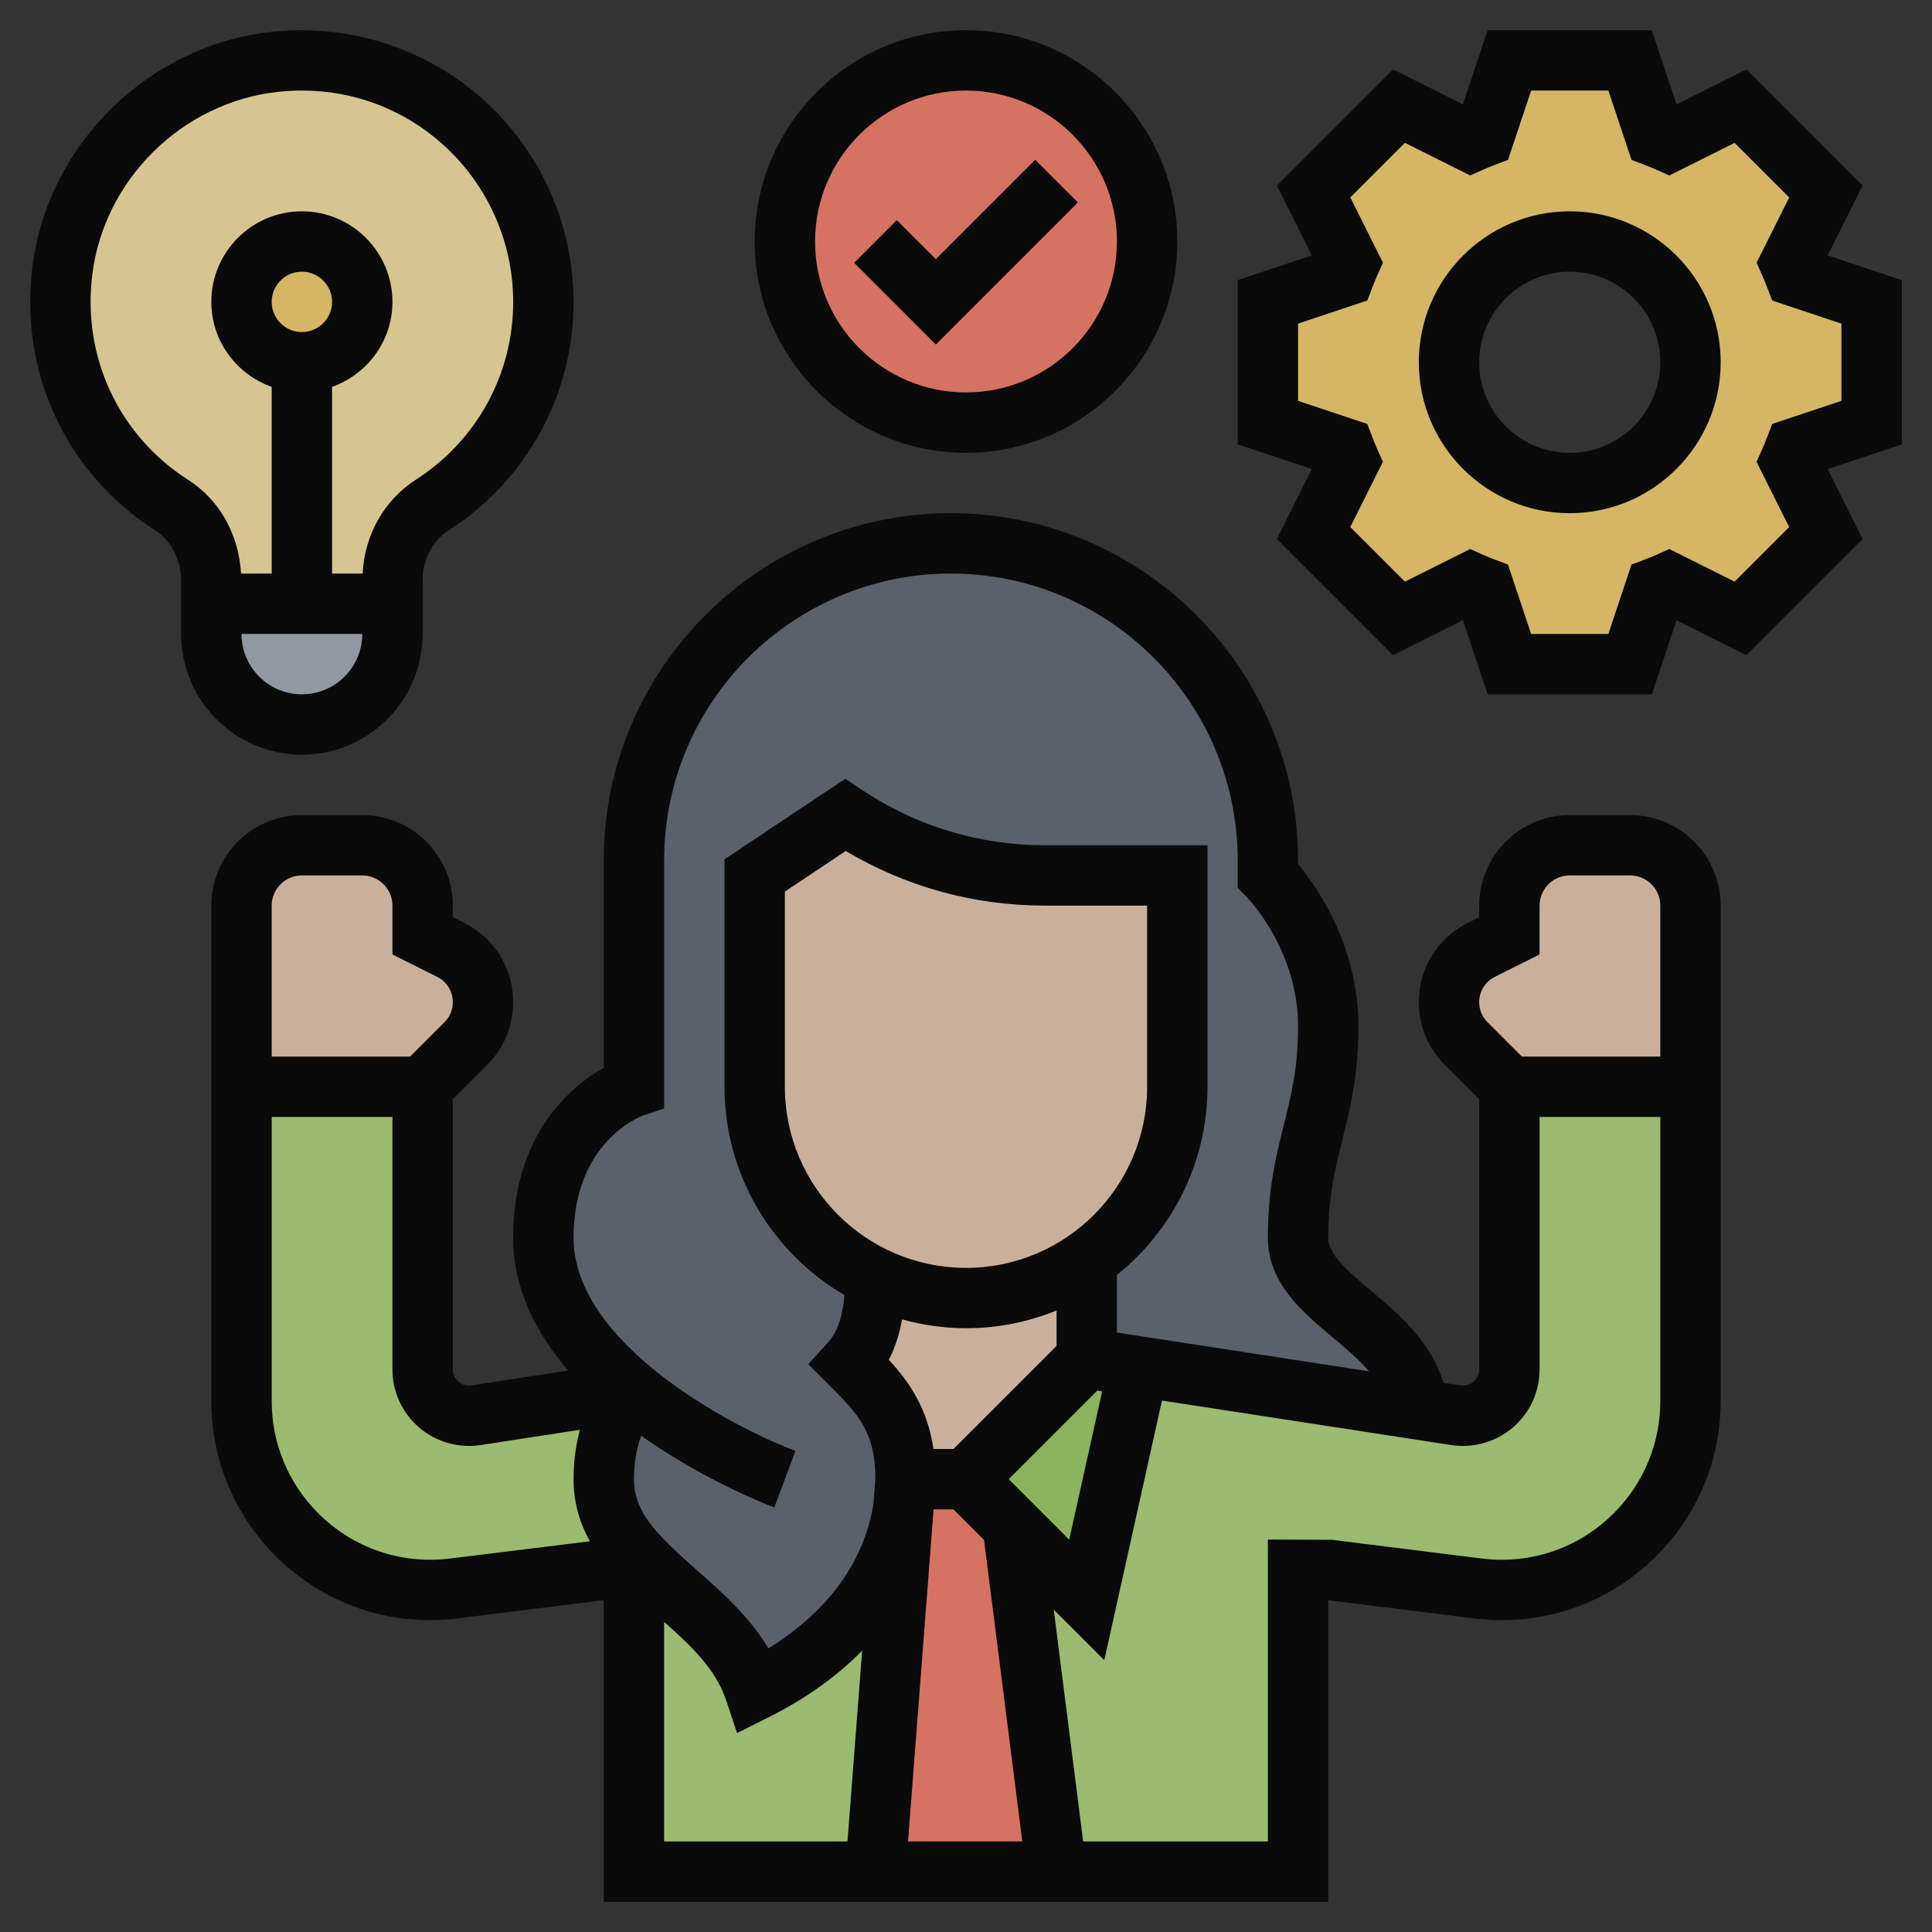 <svg width="211" height="211" viewBox="0 0 211 211" fill="none" xmlns="http://www.w3.org/2000/svg">
<rect x="0" y="0" width="211" height="211" fill="#333333" stroke="none"/>
<g opacity="0.8">
<path d="M110.609 166.657L115.39 204.406H95.608L98.674 164.58C98.839 163.525 98.905 162.503 98.905 161.547H105.499L110.609 166.657Z" fill="#FF826E"/>
<path d="M69.103 169.295C73.224 174.141 80.147 177.834 82.422 184.625C93.697 178.987 97.752 170.91 98.675 164.58L95.609 204.406H69.234V171.438H69.103V169.295Z" fill="#B4DD7F"/>
<path d="M65.936 161.547C65.936 164.646 67.222 167.086 69.102 169.295V171.438H65.936L49.584 173.482C43.254 174.273 36.924 172.097 32.407 167.58C28.55 163.723 26.374 158.481 26.374 153.008V118.688H46.155V149.546C46.155 150.898 46.683 152.184 47.639 153.14C48.595 154.096 49.881 154.623 51.2 154.623C51.463 154.623 51.727 154.59 51.991 154.558L68.97 151.953C68.178 152.909 65.936 156.107 65.936 161.547V161.547Z" fill="#B4DD7F"/>
<path d="M154.92 153.931L159.008 154.558C160.59 154.821 162.206 154.294 163.36 153.14C164.316 152.184 164.843 150.898 164.843 149.546V118.688H184.625V153.008C184.625 158.481 182.449 163.723 178.591 167.58C174.701 171.47 169.426 173.646 163.986 173.646C163.129 173.646 162.272 173.58 161.415 173.482L145.062 171.438H141.765V204.406H115.39L110.61 166.657L118.687 174.734L124.358 149.217L154.92 153.931Z" fill="#B4DD7F"/>
<path d="M124.357 149.217L118.687 174.734L110.609 166.657L105.499 161.547L118.687 148.359L124.357 149.217Z" fill="#A0D468"/>
<path d="M69.036 151.92C63.794 147.601 59.343 141.93 59.343 135.172C59.343 121.984 69.233 118.688 69.233 118.688V93.961C69.233 84.4 73.124 75.762 79.388 69.498C85.652 63.234 94.29 59.344 103.851 59.344C122.972 59.344 138.468 74.839 138.468 93.961V95.609C138.468 95.609 145.062 102.203 145.062 112.094C145.062 121.984 141.765 125.281 141.765 135.172C141.765 142.293 154.029 144.865 154.919 153.931L124.357 149.217L118.687 148.359V138.469L118.39 137.842C124.555 133.688 128.577 126.666 128.577 118.688V95.609H114.104C106.323 95.609 98.773 93.302 92.311 89.016L82.421 95.609V118.688C82.421 125.083 84.993 130.82 89.18 135.007C91.026 136.853 93.202 138.403 95.608 139.524V139.557C95.575 142.425 95.279 146.216 92.839 148.887C96.136 152.184 98.905 154.953 98.905 161.547L98.674 164.58C97.751 170.91 93.696 178.987 82.421 184.625C80.146 177.833 73.223 174.141 69.102 169.295C67.222 167.086 65.936 164.646 65.936 161.547C65.936 156.107 68.178 152.909 68.97 151.953H69.069L69.036 151.92Z" fill="#656D78"/>
<path d="M52.749 109.456C52.749 111.138 52.09 112.753 50.87 113.973L46.155 118.688H26.374V98.906C26.374 95.28 29.341 92.312 32.968 92.312H39.562C43.188 92.312 46.155 95.28 46.155 98.906V102.203L49.221 103.72C51.397 104.808 52.749 107.017 52.749 109.456Z" fill="#F0D0B4"/>
<path d="M184.624 98.906V118.688H164.843L160.128 113.973C158.908 112.753 158.249 111.138 158.249 109.456C158.249 107.017 159.601 104.808 161.777 103.72L164.843 102.203V98.906C164.843 95.28 167.81 92.312 171.437 92.312H178.03C181.657 92.312 184.624 95.28 184.624 98.906V98.906Z" fill="#F0D0B4"/>
<path d="M118.687 138.469V148.36L105.499 161.547H98.906C98.906 154.954 96.136 152.184 92.839 148.887C95.279 146.217 95.576 142.425 95.609 139.557V139.524C98.609 140.975 101.939 141.766 105.499 141.766C110.313 141.766 114.731 140.315 118.39 137.843L118.687 138.469Z" fill="#F0D0B4"/>
<path d="M128.577 95.609V118.688C128.577 126.666 124.555 133.688 118.39 137.842C114.73 140.315 110.312 141.766 105.499 141.766C101.938 141.766 98.609 140.974 95.608 139.524C93.202 138.403 91.026 136.853 89.18 135.007C84.993 130.82 82.421 125.083 82.421 118.688V95.609L92.311 89.016C98.773 93.302 106.323 95.609 114.104 95.609H128.577Z" fill="#F0D0B4"/>
<path d="M105.499 46.156C116.424 46.156 125.28 37.3 125.28 26.375C125.28 15.45 116.424 6.594 105.499 6.594C94.574 6.594 85.718 15.45 85.718 26.375C85.718 37.3 94.574 46.156 105.499 46.156Z" fill="#FF826E"/>
<path d="M42.858 65.938V69.234C42.858 74.707 38.441 79.125 32.968 79.125C30.231 79.125 27.759 78.004 25.978 76.224C24.198 74.443 23.077 71.971 23.077 69.234V65.938H32.968H42.858Z" fill="#AAB2BD"/>
<path d="M42.859 63.333V65.937H32.968H23.078V63.465C23.078 60.168 21.561 56.97 18.792 55.19C10.55 49.947 5.44 40.255 6.824 29.507C8.308 17.671 18.034 8.11 29.902 6.758C45.826 4.978 59.343 17.374 59.343 32.969C59.343 42.299 54.497 50.475 47.211 55.157C44.442 56.937 42.859 60.036 42.859 63.333V63.333Z" fill="#FFEAA7"/>
<path d="M32.968 39.562C36.609 39.562 39.562 36.61 39.562 32.969C39.562 29.327 36.609 26.375 32.968 26.375C29.326 26.375 26.374 29.327 26.374 32.969C26.374 36.61 29.326 39.562 32.968 39.562Z" fill="#FCD770"/>
<path d="M204.405 32.969V46.156L196.064 48.926C195.866 49.42 195.702 49.882 195.471 50.343L199.427 58.223L190.097 67.553L182.217 63.597C181.756 63.828 181.294 63.992 180.8 64.19L178.03 72.531H164.843L162.073 64.19C161.579 63.992 161.117 63.828 160.656 63.597L152.776 67.553L143.446 58.223L147.402 50.343C147.172 49.882 147.007 49.42 146.809 48.926L138.468 46.156V32.969L146.809 30.199C147.007 29.705 147.172 29.243 147.402 28.782L143.446 20.902L152.776 11.572L160.656 15.528C161.117 15.297 161.579 15.133 162.073 14.935L164.843 6.594H178.03L180.8 14.935C181.294 15.133 181.756 15.297 182.217 15.528L190.097 11.572L199.427 20.902L195.471 28.782C195.702 29.243 195.866 29.705 196.064 30.199L204.405 32.969ZM184.624 39.562C184.624 32.276 178.723 26.375 171.437 26.375C164.15 26.375 158.249 32.276 158.249 39.562C158.249 46.849 164.15 52.75 171.437 52.75C178.723 52.75 184.624 46.849 184.624 39.562Z" fill="#FCD770"/>
<path d="M178.031 89.016H171.438C165.984 89.016 161.547 93.453 161.547 98.906V100.166L160.307 100.785C157.004 102.437 154.953 105.757 154.953 109.446C154.953 112.034 155.962 114.464 157.788 116.294L161.547 120.052V149.559C161.547 150.024 161.356 150.479 161.029 150.809C160.63 151.205 160.067 151.389 159.513 151.307L157.647 151.02C156.272 146.487 152.718 143.47 149.754 140.984C146.836 138.538 145.062 136.923 145.062 135.172C145.062 130.632 145.817 127.619 146.612 124.434C147.469 120.999 148.359 117.445 148.359 112.094C148.359 103.281 143.81 96.819 141.766 94.36V93.961C141.766 73.055 124.757 56.047 103.852 56.047C82.946 56.047 65.938 73.055 65.938 93.961V116.614C62.42 118.608 56.047 123.794 56.047 135.172C56.047 140.767 58.553 145.61 62.057 149.678L51.494 151.303C50.923 151.389 50.37 151.201 49.974 150.806C49.644 150.476 49.456 150.021 49.456 149.556V120.049L53.215 116.291C55.038 114.467 56.047 112.034 56.047 109.446C56.047 105.754 53.996 102.437 50.693 100.785L49.453 100.166V98.906C49.453 93.453 45.016 89.016 39.562 89.016H32.969C27.516 89.016 23.078 93.453 23.078 98.906V152.995C23.078 159.387 25.567 165.401 30.091 169.928C35.352 175.186 42.605 177.685 49.99 176.752L65.938 174.761V207.703H145.062V174.761L161.009 176.752C168.388 177.688 175.644 175.186 180.909 169.924C185.433 165.401 187.922 159.387 187.922 152.995V98.906C187.922 93.453 183.484 89.016 178.031 89.016V89.016ZM163.258 106.684L168.141 104.241V98.906C168.141 97.09 169.618 95.609 171.438 95.609H178.031C179.851 95.609 181.328 97.09 181.328 98.906V115.391H166.209L162.45 111.632C161.87 111.049 161.547 110.274 161.547 109.446C161.547 108.269 162.2 107.211 163.258 106.684ZM70.276 121.816L72.531 121.065V93.961C72.531 76.692 86.582 62.641 103.852 62.641C121.121 62.641 135.172 76.692 135.172 93.961V96.974L136.138 97.94C136.194 97.996 141.766 103.667 141.766 112.094C141.766 116.634 141.011 119.647 140.216 122.832C139.359 126.267 138.469 129.821 138.469 135.172C138.469 140.127 142.214 143.266 145.517 146.035C146.988 147.268 148.412 148.465 149.523 149.767L121.984 145.531V139.244C128.004 134.404 131.875 126.996 131.875 118.688V92.312H114.088C106.964 92.312 100.067 90.226 94.139 86.273L92.312 85.053L79.125 93.846V118.688C79.125 128.39 84.407 136.86 92.227 141.443C92.065 143.391 91.617 145.316 90.394 146.655L88.27 148.986L90.499 151.214C93.671 154.383 95.583 156.308 95.606 161.471L95.395 164.211C94.752 168.394 92.306 174.84 83.915 180.026C81.842 176.531 78.828 173.877 76.092 171.47C74.714 170.257 73.53 169.179 72.531 168.147V168.141H72.525C70.444 165.991 69.234 164.043 69.234 161.547C69.234 159.569 69.59 157.999 70.026 156.803C76.959 161.722 83.985 164.415 84.561 164.633L86.879 158.458C80.137 155.932 62.641 146.82 62.641 135.172C62.641 124.665 69.993 121.915 70.276 121.816V121.816ZM105.5 138.469C94.591 138.469 85.719 129.597 85.719 118.688V97.373L92.365 92.942C98.939 96.849 106.4 98.906 114.088 98.906H125.281V118.688C125.281 129.597 116.409 138.469 105.5 138.469ZM105.5 145.062C108.998 145.062 112.334 144.364 115.391 143.121V146.994L104.135 158.25H101.946C101.283 153.783 99.315 150.934 97.07 148.508C97.812 147.083 98.247 145.58 98.514 144.093C100.746 144.706 103.08 145.062 105.5 145.062V145.062ZM101.966 164.844H104.135L107.468 168.177L111.649 201.109H99.17L101.953 164.949C101.956 164.913 101.959 164.88 101.966 164.844V164.844ZM110.162 161.547L119.838 151.871L120.372 151.953L116.772 168.154L110.162 161.547ZM32.969 95.609H39.562C41.382 95.609 42.859 97.09 42.859 98.906V104.241L47.742 106.684C48.8 107.211 49.453 108.269 49.453 109.446C49.453 110.271 49.13 111.049 48.55 111.632L44.791 115.391H29.672V98.906C29.672 97.09 31.149 95.609 32.969 95.609V95.609ZM49.173 170.211C43.799 170.874 38.567 169.077 34.752 165.266C31.479 161.985 29.672 157.627 29.672 152.995V121.984H42.859V149.559C42.859 151.791 43.73 153.892 45.309 155.471C47.182 157.347 49.868 158.22 52.493 157.821L63.333 156.153C62.924 157.696 62.641 159.48 62.641 161.547C62.641 164.145 63.336 166.364 64.424 168.329L49.173 170.211ZM72.531 177.131C75.479 179.742 78.172 182.301 79.296 185.667L80.496 189.274L83.896 187.572C88.284 185.38 91.607 182.871 94.159 180.276L92.556 201.109H72.531V177.131ZM176.248 165.262C172.433 169.077 167.194 170.877 161.827 170.211L145.471 168.167L138.469 168.141V201.109H118.295L115.081 175.789L120.603 181.312L126.903 152.959L158.51 157.821C161.125 158.22 163.815 157.343 165.691 155.471C167.27 153.892 168.141 151.791 168.141 149.559V121.984H181.328V152.995C181.328 157.627 179.521 161.985 176.248 165.262V165.262Z" fill="black"/>
<path d="M105.5 49.453C118.223 49.453 128.578 39.101 128.578 26.375C128.578 13.649 118.223 3.297 105.5 3.297C92.777 3.297 82.422 13.649 82.422 26.375C82.422 39.101 92.777 49.453 105.5 49.453ZM105.5 9.891C114.589 9.891 121.984 17.285 121.984 26.375C121.984 35.465 114.589 42.859 105.5 42.859C96.41 42.859 89.016 35.465 89.016 26.375C89.016 17.285 96.41 9.891 105.5 9.891Z" fill="black"/>
<path d="M117.722 22.111L113.06 17.45L102.203 28.306L97.941 24.044L93.279 28.705L102.203 37.63L117.722 22.111Z" fill="black"/>
<path d="M32.969 82.422C40.242 82.422 46.156 76.507 46.156 69.234V63.327C46.156 61.121 47.244 59.05 48.998 57.923C57.541 52.43 62.641 43.103 62.641 32.969C62.641 24.529 59.027 16.462 52.73 10.837C46.44 5.213 37.987 2.535 29.524 3.492C16.165 5.005 5.242 15.766 3.544 29.085C2.071 40.651 7.23 51.718 17.012 57.969C18.72 59.064 19.781 61.167 19.781 63.465V69.234C19.781 76.507 25.696 82.422 32.969 82.422ZM32.969 75.828C29.332 75.828 26.375 72.871 26.375 69.234H39.563C39.563 72.871 36.605 75.828 32.969 75.828ZM29.672 32.969C29.672 31.152 31.149 29.672 32.969 29.672C34.789 29.672 36.266 31.152 36.266 32.969C36.266 34.785 34.789 36.266 32.969 36.266C31.149 36.266 29.672 34.785 29.672 32.969ZM10.089 29.919C11.404 19.577 19.893 11.216 30.265 10.043C31.182 9.94 32.092 9.891 32.995 9.891C38.686 9.891 44.053 11.925 48.339 15.753C53.235 20.128 56.047 26.405 56.047 32.969C56.047 40.849 52.081 48.105 45.434 52.378C41.946 54.616 39.816 58.417 39.605 62.641H36.266V42.253C40.093 40.888 42.859 37.261 42.859 32.969C42.859 27.516 38.422 23.078 32.969 23.078C27.516 23.078 23.078 27.516 23.078 32.969C23.078 37.261 25.844 40.888 29.672 42.253V62.641H26.326C26.082 58.381 23.982 54.596 20.559 52.414C12.954 47.551 8.938 38.933 10.089 29.919V29.919Z" fill="black"/>
<path d="M207.703 30.592L199.609 27.892L203.424 20.263L190.737 7.576L183.105 11.394L180.408 3.297H162.47L159.773 11.394L152.141 7.576L139.455 20.263L143.269 27.892L135.172 30.592V48.53L143.266 51.23L139.451 58.859L152.138 71.546L159.77 67.728L162.467 75.828H180.405L183.102 67.731L190.734 71.549L203.42 58.862L199.606 51.233L207.703 48.533V30.592ZM201.109 43.779L193.546 46.301L192.989 47.755C192.824 48.177 192.659 48.596 192.478 49.005L191.839 50.432L195.402 57.56L189.438 63.524L182.311 59.96L180.883 60.6C180.478 60.781 180.065 60.946 179.647 61.104L178.18 61.658L175.654 69.234H167.218L164.692 61.658L163.225 61.104C162.806 60.946 162.394 60.781 161.989 60.6L160.561 59.96L153.433 63.524L147.469 57.56L151.033 50.432L150.394 49.005C150.209 48.593 150.047 48.177 149.883 47.755L149.325 46.301L141.766 43.779V35.343L149.329 32.82L149.886 31.366C150.051 30.945 150.216 30.526 150.397 30.117L151.036 28.689L147.473 21.562L153.437 15.598L160.564 19.161L161.992 18.522C162.397 18.34 162.81 18.176 163.228 18.017L164.695 17.463L167.221 9.891H175.657L178.183 17.467L179.65 18.021C180.069 18.179 180.481 18.344 180.886 18.525L182.314 19.165L189.442 15.601L195.406 21.565L191.842 28.693L192.481 30.12C192.666 30.532 192.828 30.948 192.992 31.37L193.55 32.824L201.109 35.346V43.779Z" fill="black"/>
<path d="M171.438 23.078C162.348 23.078 154.953 30.473 154.953 39.562C154.953 48.652 162.348 56.047 171.438 56.047C180.527 56.047 187.922 48.652 187.922 39.562C187.922 30.473 180.527 23.078 171.438 23.078ZM171.438 49.453C165.984 49.453 161.547 45.016 161.547 39.562C161.547 34.109 165.984 29.672 171.438 29.672C176.891 29.672 181.328 34.109 181.328 39.562C181.328 45.016 176.891 49.453 171.438 49.453Z" fill="black"/>
</g>
</svg>
